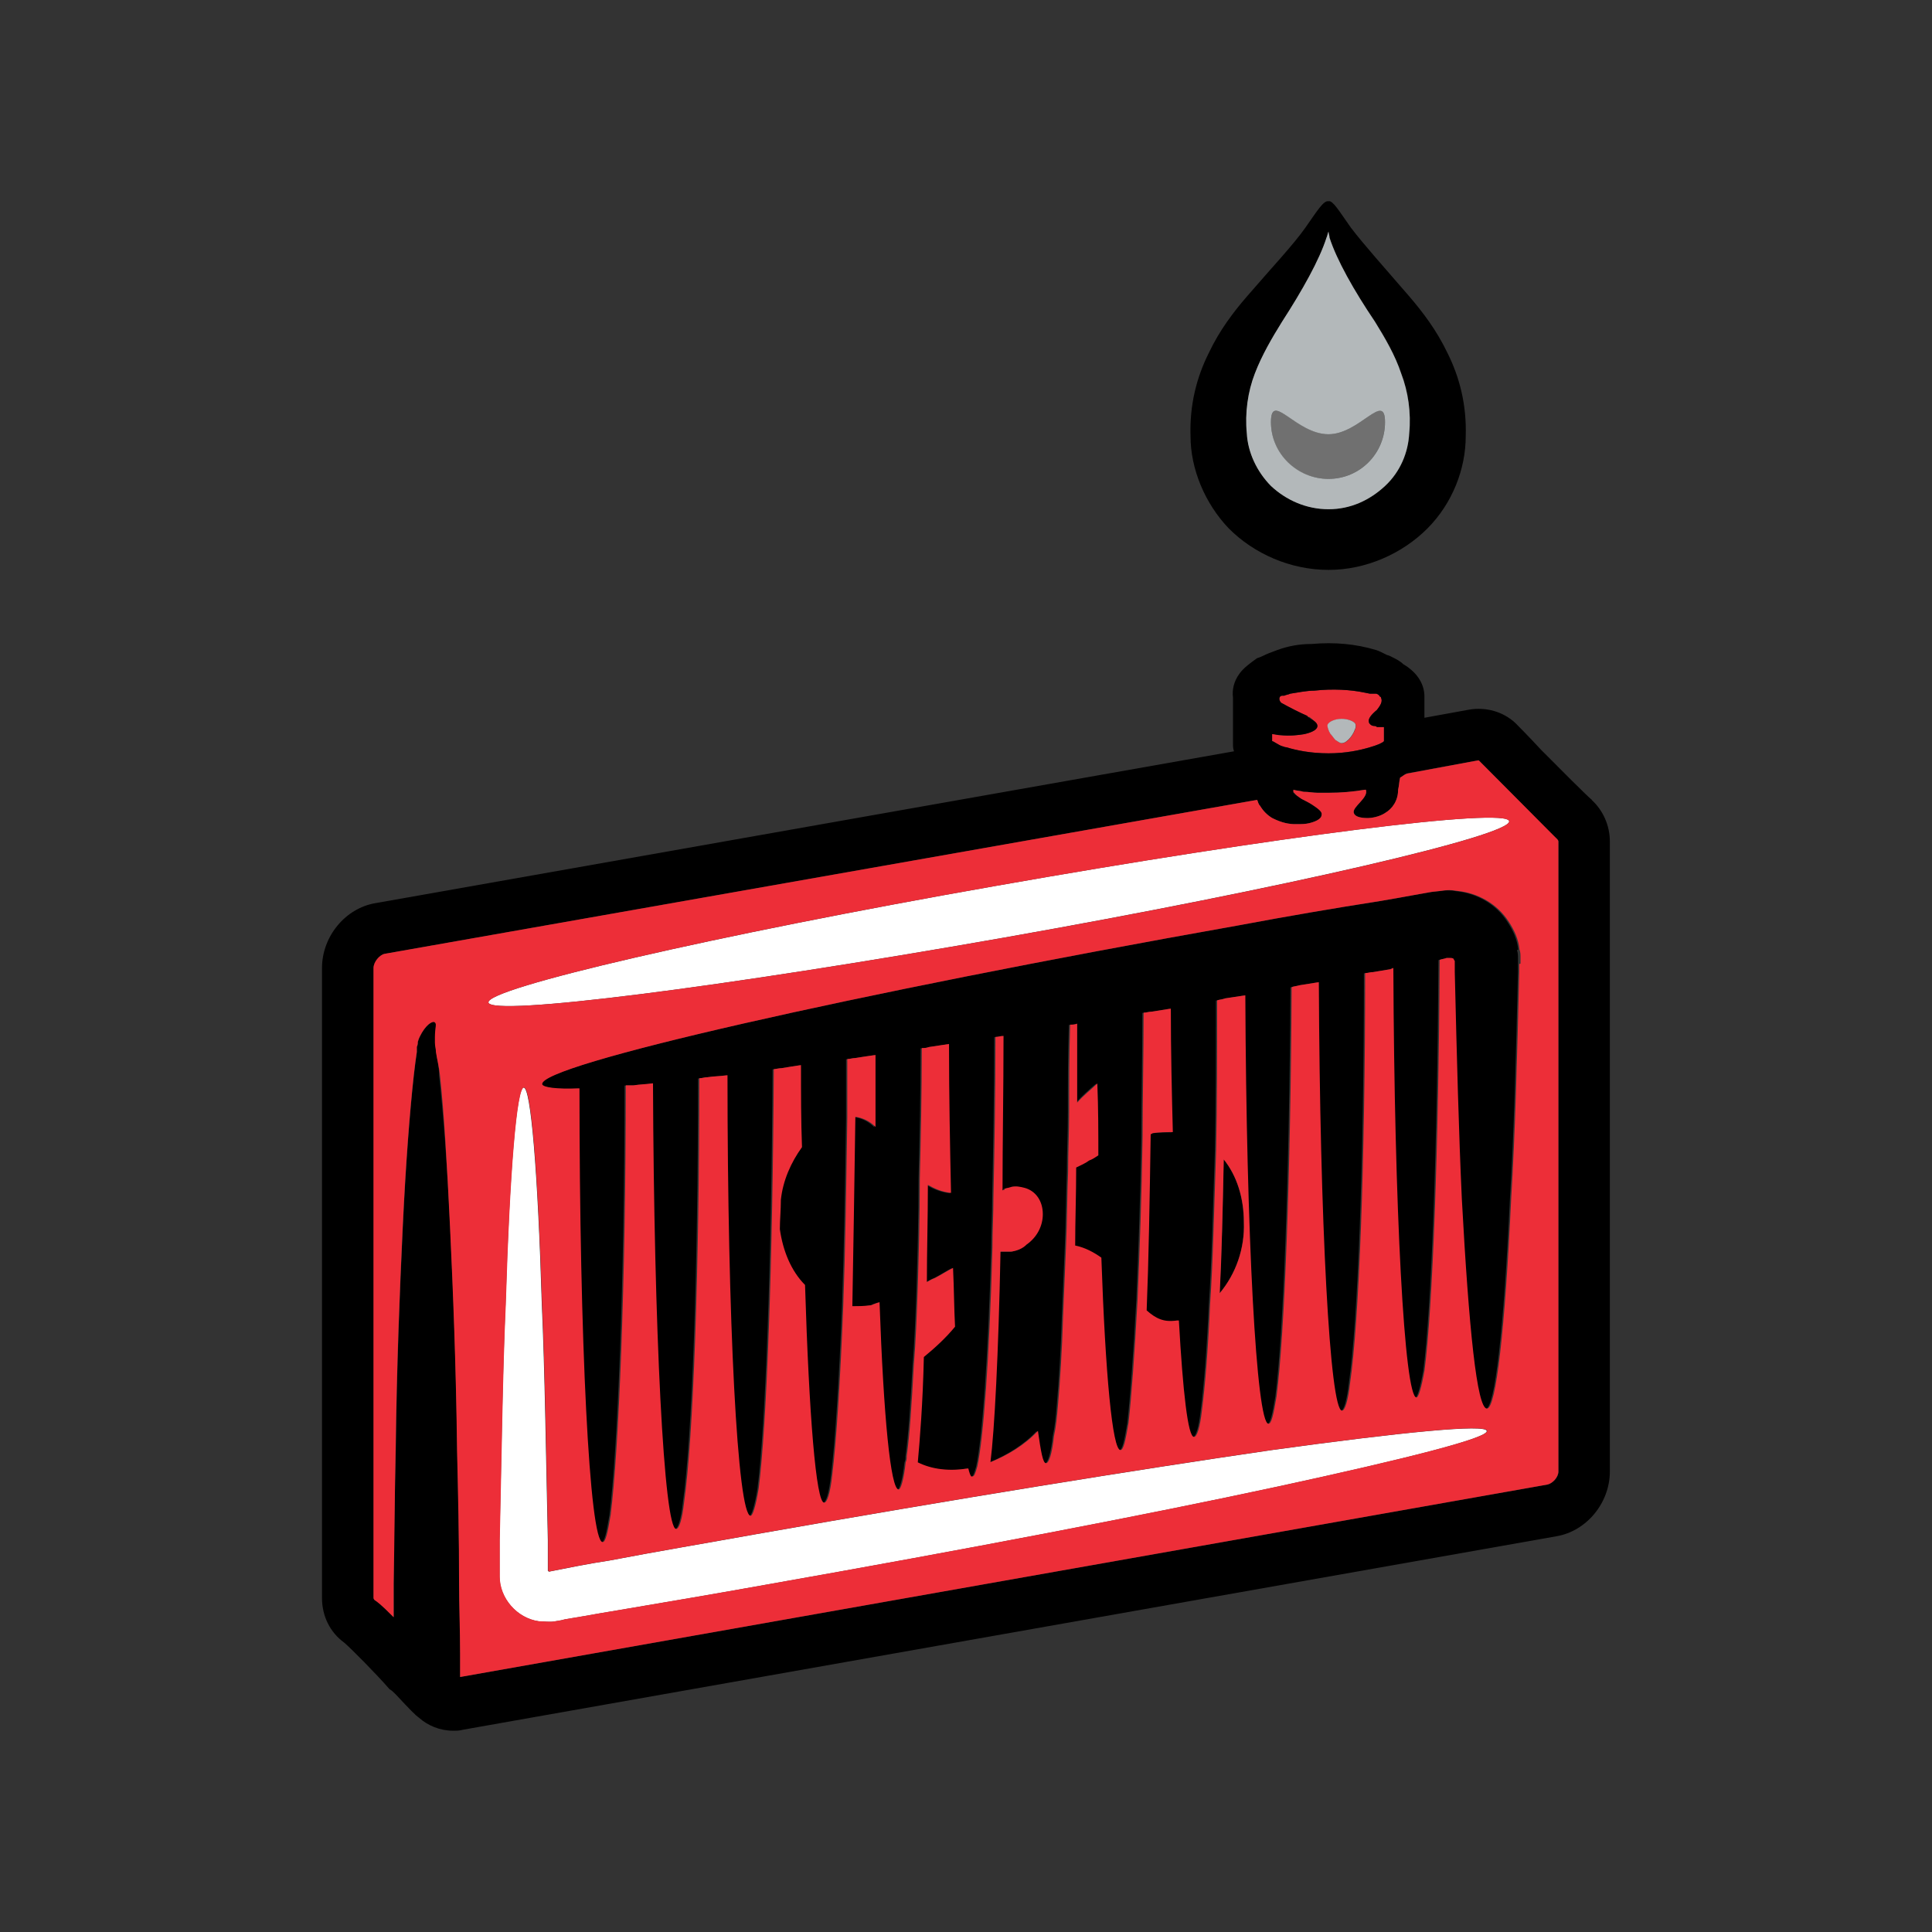 <?xml version="1.0" encoding="UTF-8"?> <svg xmlns="http://www.w3.org/2000/svg" width="96" height="96" viewBox="0 0 96 96" fill="none"><rect x="0" y="0" width="96" height="96" fill="#333333" stroke="none"/><path d="M63.16 72.06C56.592 73.014 47.521 74.479 37.55 76.237C35.041 76.689 32.64 77.091 30.281 77.543C29.28 77.694 28.28 77.895 27.272 78.096L27.222 78.046V76.539C27.122 72.11 27.072 68.133 26.922 64.81C26.722 58.163 26.371 54.043 26.021 54.043C25.671 54.043 25.321 58.17 25.12 64.81C24.97 68.133 24.92 72.11 24.82 76.539V78.347C24.82 79.403 25.671 80.407 26.772 80.565C27.022 80.565 27.322 80.616 27.572 80.565L27.872 80.515L28.073 80.465C28.373 80.415 28.673 80.365 28.973 80.314C29.523 80.214 30.124 80.113 30.724 80.013C33.083 79.611 35.485 79.209 37.993 78.757C47.964 76.998 56.935 75.282 63.453 73.876C69.965 72.469 73.925 71.457 73.875 71.105C73.825 70.753 69.715 71.155 63.153 72.06" fill="white"></path><path d="M66.011 23.795C67.562 23.795 68.82 22.538 68.82 20.974C68.82 19.409 67.57 21.577 66.011 21.577C64.453 21.577 63.152 19.416 63.152 20.974C63.152 22.531 64.403 23.795 66.011 23.795Z" fill="#707070"></path><path d="M66.67 36.931C66.57 36.931 66.47 36.83 66.37 36.78C66.27 36.679 66.22 36.579 66.12 36.478C66.02 36.328 65.97 36.127 65.97 36.077V36.026C66.02 35.876 66.32 35.725 66.67 35.725C66.971 35.725 67.221 35.825 67.321 35.926C67.371 35.976 67.371 36.026 67.371 36.077C67.371 36.127 67.371 36.177 67.321 36.278C67.271 36.428 67.121 36.679 66.921 36.83C66.871 36.88 66.77 36.931 66.67 36.931ZM68.422 36.127C68.371 36.077 68.322 36.077 68.322 36.077C68.171 36.077 68.121 36.026 68.071 35.976C68.038 35.943 68.021 35.909 68.021 35.876C67.971 35.725 68.121 35.524 68.422 35.273C68.572 35.072 68.722 34.871 68.622 34.67C68.622 34.636 68.605 34.619 68.572 34.619C68.522 34.519 68.422 34.469 68.371 34.469H68.071L67.821 34.418C67.121 34.268 66.22 34.217 65.312 34.318C64.912 34.318 64.462 34.418 64.112 34.469C64.011 34.519 63.911 34.519 63.811 34.569H63.711C63.561 34.569 63.511 34.77 63.661 34.921C64.112 35.172 64.612 35.423 64.962 35.574C64.962 35.624 65.012 35.624 65.062 35.624C65.312 35.825 65.462 35.926 65.462 36.077C65.462 36.227 65.262 36.378 64.812 36.478C64.512 36.529 64.112 36.579 63.611 36.529C63.461 36.529 63.361 36.478 63.211 36.478V36.83C63.261 36.83 63.311 36.88 63.411 36.931C63.511 36.981 63.561 37.031 63.711 37.081C63.761 37.081 63.811 37.132 63.911 37.132C64.412 37.282 65.112 37.433 66.013 37.433C66.863 37.433 67.564 37.282 68.064 37.132C68.414 37.031 68.665 36.931 68.765 36.83V36.127H68.414H68.422Z" fill="#ED2E38"></path><path d="M24.27 49.814C24.42 50.518 35.849 49.061 49.88 46.591C63.861 44.122 75.09 41.509 74.99 40.806C74.89 40.102 63.411 41.56 49.43 44.029C35.399 46.498 24.17 49.111 24.27 49.814Z" fill="white"></path><path d="M62.359 18.556C62.709 17.651 63.21 16.797 63.71 15.986C64.711 14.428 65.561 12.914 65.919 11.808C65.969 11.708 65.969 11.607 66.019 11.507C66.019 11.607 66.069 11.708 66.069 11.808C66.419 12.914 67.27 14.428 68.328 15.986C68.828 16.79 69.328 17.644 69.628 18.556C69.979 19.46 70.129 20.515 70.029 21.527C69.979 22.482 69.578 23.437 68.828 24.147C68.077 24.851 67.077 25.303 66.019 25.303C64.961 25.303 63.917 24.851 63.16 24.147C62.459 23.444 62.009 22.489 61.959 21.527C61.859 20.522 62.009 19.467 62.359 18.556ZM66.019 28.318C67.87 28.318 69.678 27.514 70.929 26.258C72.18 25.001 72.831 23.286 72.831 21.678C72.88 20.12 72.53 18.757 71.93 17.551C71.379 16.395 70.679 15.491 70.029 14.73C68.728 13.222 67.77 12.16 67.12 11.306C66.519 10.452 66.219 9.949 66.019 10C65.769 9.949 65.468 10.452 64.868 11.306C64.268 12.16 63.267 13.215 61.959 14.73C61.309 15.483 60.608 16.388 60.058 17.551C59.457 18.757 59.107 20.12 59.157 21.678C59.157 23.286 59.858 25.001 61.058 26.258C62.309 27.514 64.118 28.318 66.019 28.318Z" fill="black"></path><path d="M63.21 36.829V36.478C63.36 36.478 63.46 36.528 63.611 36.528C64.111 36.578 64.511 36.528 64.811 36.478C65.262 36.377 65.462 36.226 65.462 36.076C65.462 35.925 65.312 35.825 65.061 35.674C65.011 35.623 64.961 35.623 64.961 35.573C64.611 35.422 64.111 35.171 63.66 34.92C63.51 34.769 63.56 34.568 63.711 34.568H63.811C63.911 34.518 64.011 34.518 64.111 34.468C64.461 34.418 64.911 34.317 65.312 34.317C66.212 34.217 67.113 34.267 67.82 34.418L68.071 34.468H68.371C68.421 34.468 68.521 34.518 68.571 34.619C68.604 34.619 68.621 34.635 68.621 34.669C68.721 34.87 68.571 35.071 68.421 35.272C68.121 35.523 67.971 35.724 68.02 35.875C68.02 35.908 68.037 35.942 68.071 35.975C68.121 36.025 68.171 36.076 68.321 36.076C68.321 36.076 68.371 36.076 68.421 36.126H68.771V36.829C68.671 36.93 68.421 37.03 68.071 37.131C67.57 37.282 66.87 37.432 66.019 37.432C65.119 37.432 64.418 37.282 63.918 37.131C63.818 37.131 63.768 37.081 63.718 37.081C63.568 37.03 63.517 36.98 63.417 36.93C63.317 36.88 63.267 36.829 63.217 36.829M22.869 83.328V82.172C22.869 80.966 22.819 79.804 22.819 78.698C22.819 76.38 22.769 74.219 22.719 72.102C22.669 67.924 22.519 64.149 22.369 60.976C22.218 57.803 22.018 55.241 21.818 53.425C21.818 52.973 21.718 52.621 21.668 52.269C21.668 52.118 21.618 51.968 21.618 51.817V51.515C21.618 51.114 21.718 50.862 21.618 50.812C21.568 50.712 21.268 50.812 20.968 51.315C20.918 51.415 20.817 51.566 20.767 51.767C20.767 51.817 20.767 51.917 20.717 52.018V52.269C20.667 52.621 20.617 52.973 20.567 53.425C20.367 55.234 20.167 57.803 20.017 60.976C19.867 64.149 19.717 67.924 19.667 72.102C19.617 74.212 19.567 76.38 19.567 78.698V80.356C18.916 79.703 18.766 79.603 18.616 79.502C18.616 79.502 18.566 79.452 18.566 79.402V48.099C18.566 47.797 18.866 47.446 19.116 47.395L62.467 39.744C62.517 39.844 62.517 39.945 62.617 40.045C62.767 40.296 62.967 40.497 63.217 40.648C63.718 40.899 64.068 40.95 64.368 40.95C64.668 40.95 64.868 40.95 65.069 40.899C65.469 40.799 65.669 40.648 65.669 40.497C65.719 40.347 65.519 40.196 65.219 39.995C65.069 39.894 64.868 39.794 64.668 39.693C64.518 39.593 64.368 39.492 64.318 39.442C64.285 39.409 64.268 39.375 64.268 39.342V39.241C64.418 39.291 64.618 39.291 64.768 39.342C65.019 39.342 65.269 39.392 65.469 39.392H66.019C66.62 39.392 67.22 39.342 67.82 39.241H67.87C68.02 39.643 67.17 40.095 67.27 40.397C67.32 40.547 67.52 40.648 67.971 40.648C68.121 40.648 68.521 40.598 68.821 40.397C69.171 40.196 69.472 39.794 69.472 39.241C69.522 39.04 69.522 38.839 69.572 38.638C69.672 38.588 69.772 38.487 69.872 38.437L73.431 37.784H73.481C73.581 37.885 74.132 38.437 74.782 39.09C76.483 40.799 77.191 41.56 77.391 41.71C77.391 41.71 77.441 41.761 77.441 41.811V73.114C77.441 73.415 77.141 73.717 76.891 73.767L22.869 83.328ZM79.099 39.744C78.899 39.593 77.448 38.136 76.591 37.274C75.94 36.571 75.39 36.018 75.29 35.918C74.689 35.365 73.839 35.114 72.981 35.265L70.779 35.666V34.611C70.779 33.908 70.329 33.355 69.729 33.004C69.579 32.853 69.379 32.752 69.178 32.652C69.078 32.602 68.978 32.551 68.928 32.551L68.728 32.451C68.628 32.401 68.528 32.35 68.378 32.3C67.377 31.999 66.327 31.898 65.169 31.999C64.568 31.999 64.018 32.099 63.468 32.3C63.317 32.35 63.217 32.401 63.067 32.451C62.917 32.501 62.667 32.652 62.467 32.702C62.117 32.953 61.766 33.205 61.566 33.506C61.316 33.858 61.216 34.26 61.266 34.662V36.93C61.266 37.081 61.266 37.181 61.316 37.332L18.659 44.876C17.158 45.127 16 46.534 16 48.099V79.402C16 80.306 16.4 81.11 17.101 81.62C17.401 81.871 18.652 83.127 19.359 83.938C19.459 83.988 19.559 84.089 19.66 84.189C20.36 84.943 20.66 85.245 20.81 85.345C21.261 85.747 21.861 85.998 22.512 85.998C22.662 85.998 22.862 85.998 23.012 85.948L77.334 76.337C78.835 76.085 79.993 74.679 79.993 73.114V41.811C79.993 41.007 79.643 40.253 79.092 39.751" fill="black"></path><path d="M60.602 64.256C61.402 63.301 61.852 62.038 61.802 60.732C61.802 59.526 61.452 58.413 60.802 57.609C60.752 60.079 60.702 62.34 60.602 64.256Z" fill="black"></path><path d="M75.441 47.194C75.391 46.692 75.191 46.239 74.891 45.787C74.34 44.933 73.39 44.38 72.332 44.28C72.082 44.23 71.832 44.23 71.531 44.28L71.081 44.33C70.781 44.38 70.531 44.431 70.23 44.481C69.68 44.581 69.13 44.682 68.529 44.782C66.271 45.134 63.919 45.536 61.51 45.988C42.219 49.412 26.73 52.937 26.88 53.891C26.93 54.042 27.581 54.142 28.731 54.092C28.731 66.625 29.232 76.638 29.882 76.638C30.032 76.638 30.132 76.186 30.282 75.281C30.683 72.109 31.033 63.804 31.033 53.941H31.433C31.733 53.891 32.033 53.891 32.384 53.841C32.434 66.173 32.934 75.985 33.534 75.985C33.684 75.985 33.835 75.533 33.935 74.628C34.385 71.456 34.685 63.301 34.685 53.59C34.835 53.59 34.935 53.539 35.086 53.539C35.386 53.489 35.736 53.489 36.086 53.439C36.086 65.67 36.587 75.332 37.237 75.332C37.337 75.332 37.487 74.879 37.637 73.975C38.038 70.853 38.338 62.749 38.388 53.137C38.488 53.137 38.638 53.087 38.788 53.087C39.088 53.037 39.388 52.987 39.739 52.937C39.739 54.343 39.739 55.707 39.789 57.014C39.238 57.767 38.838 58.672 38.738 59.633C38.738 60.136 38.688 60.638 38.688 61.091C38.838 62.146 39.238 63.151 39.939 63.861C40.139 70.35 40.489 74.678 40.889 74.678C41.039 74.678 41.19 74.226 41.29 73.322C41.49 71.714 41.69 68.692 41.84 64.866C41.94 62.146 41.99 58.98 42.04 55.556V52.635C42.19 52.635 42.29 52.585 42.44 52.585C42.741 52.535 43.091 52.484 43.441 52.434V56.009C43.141 55.707 42.791 55.556 42.44 55.506C42.39 58.98 42.34 62.153 42.29 64.916C42.59 64.916 42.891 64.916 43.241 64.866C43.341 64.816 43.491 64.766 43.641 64.716C43.841 70.4 44.192 74.025 44.592 74.025C44.692 74.025 44.842 73.573 44.942 72.669C44.992 72.568 44.992 72.468 44.992 72.367C45.142 71.312 45.242 69.747 45.342 67.888C45.442 66.682 45.492 65.369 45.542 63.962C45.593 62.304 45.643 60.488 45.643 58.578C45.693 56.569 45.743 54.35 45.743 52.09C45.843 52.09 45.993 52.09 46.093 52.039C46.443 51.989 46.743 51.939 47.093 51.889C47.093 54.508 47.144 56.971 47.194 59.289C46.743 59.239 46.393 59.088 46.043 58.887C46.043 60.595 45.993 62.21 45.993 63.718C46.093 63.667 46.243 63.567 46.393 63.517C46.693 63.366 46.993 63.165 47.294 63.014C47.294 64.069 47.344 65.024 47.394 65.936C46.943 66.488 46.393 66.991 45.843 67.443C45.793 69.761 45.643 71.57 45.542 72.676C46.243 73.028 47.093 73.128 48.051 72.977C48.101 73.178 48.151 73.329 48.201 73.379H48.251C48.352 73.379 48.401 73.228 48.502 72.877C48.802 71.52 49.102 67.493 49.252 62.009C49.252 61.205 49.302 60.351 49.302 59.49C49.352 57.021 49.402 54.358 49.402 51.537C49.552 51.537 49.652 51.486 49.803 51.486C49.803 54.207 49.752 56.77 49.752 59.188C49.752 59.138 49.803 59.138 49.852 59.138V59.088C49.953 59.038 50.103 59.038 50.203 58.987C50.453 58.937 50.653 58.987 50.853 59.038C51.404 59.188 51.754 59.691 51.754 60.344C51.754 60.947 51.454 61.5 50.953 61.852C50.753 62.052 50.503 62.153 50.203 62.203H49.652C49.552 67.285 49.352 71.111 49.152 72.669C50.003 72.317 50.853 71.814 51.511 71.111C51.661 72.166 51.761 72.719 51.911 72.719C52.061 72.719 52.211 72.267 52.311 71.362C52.411 70.91 52.461 70.408 52.511 69.805C52.611 68.649 52.712 67.134 52.762 65.426C52.812 64.321 52.862 63.108 52.912 61.852C52.962 60.746 52.962 59.483 53.012 58.227C53.012 57.272 53.062 56.267 53.062 55.255C53.062 53.848 53.062 52.434 53.112 50.927C53.212 50.927 53.362 50.927 53.462 50.876V54.803C53.762 54.451 54.112 54.15 54.463 53.848C54.513 55.104 54.513 56.267 54.513 57.423C54.363 57.523 54.213 57.624 54.062 57.674C53.862 57.825 53.612 57.925 53.412 58.026C53.412 59.382 53.362 60.696 53.362 61.902C53.862 62.002 54.313 62.253 54.663 62.505C54.863 68.29 55.213 72.066 55.614 72.066C55.764 72.066 55.864 71.614 56.014 70.709C56.164 69.403 56.314 67.285 56.464 64.572C56.564 62.253 56.664 59.54 56.714 56.468C56.714 54.559 56.764 52.491 56.764 50.331C56.914 50.331 57.014 50.281 57.165 50.281C57.465 50.23 57.815 50.18 58.115 50.13C58.115 52.24 58.165 54.358 58.215 56.267C57.865 56.267 57.565 56.267 57.215 56.317C57.181 56.351 57.148 56.367 57.114 56.367C57.065 59.691 57.014 62.655 56.914 65.125C57.365 65.527 57.765 65.728 58.415 65.627H58.516C58.716 69.202 58.966 71.412 59.266 71.412C59.416 71.412 59.566 70.96 59.666 70.056C59.816 68.9 59.966 67.084 60.066 64.823C60.217 62.663 60.267 60.043 60.367 57.171C60.417 54.853 60.417 52.341 60.417 49.721C60.567 49.67 60.717 49.67 60.817 49.62C61.167 49.57 61.467 49.52 61.818 49.469C61.868 61.399 62.368 70.759 62.968 70.759C63.118 70.759 63.219 70.307 63.369 69.403C63.769 66.331 64.069 58.428 64.119 49.068C64.219 49.017 64.369 49.017 64.519 48.967C64.82 48.917 65.17 48.867 65.47 48.816C65.52 60.746 66.02 70.106 66.621 70.106C66.771 70.106 66.921 69.604 67.021 68.749C67.472 65.677 67.772 57.774 67.772 48.364C67.922 48.364 68.022 48.314 68.172 48.314L69.073 48.163C69.106 48.13 69.139 48.113 69.173 48.113C69.223 60.093 69.723 69.453 70.323 69.453C70.423 69.453 70.573 68.95 70.724 68.096C71.124 65.024 71.424 57.121 71.474 47.711C71.574 47.661 71.724 47.661 71.824 47.61H71.975C72.025 47.61 72.125 47.61 72.175 47.661C72.175 47.694 72.191 47.728 72.225 47.761V48.314C72.325 52.542 72.425 56.367 72.575 59.59C72.925 66.029 73.325 70.006 73.826 70.006C74.276 70.006 74.726 66.029 75.026 59.59C75.227 56.367 75.327 52.542 75.427 48.314V47.61C75.427 47.46 75.427 47.359 75.377 47.209" fill="black"></path><path d="M66.012 21.578C67.563 21.578 68.821 19.418 68.821 20.976C68.821 22.533 67.57 23.796 66.012 23.796C64.454 23.796 63.153 22.54 63.153 20.976C63.153 19.411 64.404 21.578 66.012 21.578ZM63.153 24.148C63.904 24.852 64.904 25.304 66.012 25.304C67.12 25.304 68.064 24.852 68.821 24.148C69.579 23.445 69.972 22.49 70.022 21.528C70.122 20.523 69.972 19.468 69.622 18.556C69.322 17.652 68.821 16.798 68.321 15.987C67.27 14.429 66.42 12.915 66.062 11.809C66.062 11.709 66.012 11.608 66.012 11.508C65.962 11.608 65.962 11.709 65.912 11.809C65.562 12.915 64.711 14.429 63.703 15.987C63.203 16.791 62.703 17.645 62.353 18.556C62.002 19.461 61.852 20.516 61.952 21.528C62.002 22.483 62.453 23.438 63.153 24.148Z" fill="#B3B8BA"></path><path d="M75.49 47.899V48.301C75.389 52.529 75.289 56.355 75.089 59.577C74.789 66.016 74.339 69.993 73.888 69.993C73.388 69.993 72.988 66.016 72.638 59.577C72.488 56.355 72.388 52.529 72.287 48.301V47.748C72.254 47.715 72.237 47.681 72.237 47.648C72.187 47.597 72.087 47.597 72.037 47.597H71.887C71.787 47.648 71.637 47.648 71.537 47.698C71.487 57.108 71.187 65.011 70.786 68.083C70.636 68.937 70.486 69.44 70.386 69.44C69.786 69.44 69.285 60.08 69.235 48.1C69.202 48.1 69.169 48.117 69.135 48.15L68.235 48.301C68.085 48.301 67.984 48.351 67.834 48.351C67.834 57.761 67.534 65.664 67.084 68.736C66.984 69.591 66.834 70.093 66.684 70.093C66.083 70.093 65.583 60.733 65.533 48.803C65.233 48.853 64.882 48.904 64.582 48.954C64.432 49.004 64.282 49.004 64.182 49.054C64.132 58.414 63.832 66.317 63.431 69.39C63.281 70.294 63.181 70.746 63.031 70.746C62.431 70.746 61.931 61.386 61.88 49.456C61.53 49.507 61.23 49.557 60.88 49.607C60.78 49.657 60.63 49.657 60.48 49.708C60.48 52.328 60.48 54.84 60.429 57.158C60.329 60.03 60.279 62.642 60.129 64.81C60.029 67.078 59.879 68.887 59.729 70.043C59.629 70.947 59.479 71.399 59.329 71.399C59.029 71.399 58.778 69.181 58.578 65.614H58.478C57.828 65.715 57.428 65.513 56.977 65.112C57.077 62.642 57.127 59.678 57.177 56.355C57.211 56.355 57.244 56.338 57.277 56.304C57.628 56.254 57.978 56.254 58.278 56.254C58.228 54.345 58.178 52.227 58.178 50.117C57.878 50.167 57.528 50.217 57.227 50.268C57.077 50.268 56.977 50.318 56.827 50.318C56.827 52.478 56.777 54.546 56.777 56.455C56.727 59.527 56.627 62.24 56.527 64.559C56.377 67.279 56.227 69.39 56.077 70.696C55.926 71.6 55.826 72.053 55.676 72.053C55.276 72.053 54.926 68.277 54.726 62.492C54.375 62.24 53.925 61.989 53.425 61.889C53.425 60.683 53.475 59.369 53.475 58.013C53.675 57.912 53.925 57.812 54.125 57.661C54.275 57.611 54.425 57.51 54.576 57.41C54.576 56.254 54.576 55.091 54.526 53.835C54.225 54.136 53.825 54.438 53.525 54.79V50.863C53.425 50.914 53.275 50.914 53.175 50.914C53.125 52.421 53.125 53.835 53.125 55.242C53.125 56.247 53.075 57.252 53.075 58.214C53.025 59.47 53.025 60.733 52.974 61.838C52.925 63.095 52.874 64.308 52.824 65.413C52.774 67.121 52.674 68.636 52.574 69.792C52.524 70.394 52.474 70.897 52.374 71.349C52.274 72.254 52.124 72.706 51.974 72.706C51.824 72.706 51.724 72.153 51.574 71.098C50.923 71.801 50.073 72.304 49.215 72.656C49.415 71.098 49.615 67.272 49.715 62.19H50.266C50.566 62.14 50.816 62.039 51.016 61.838C51.516 61.487 51.817 60.934 51.817 60.331C51.817 59.678 51.466 59.175 50.916 59.025C50.716 58.974 50.516 58.924 50.266 58.974C50.166 59.025 50.015 59.025 49.915 59.075V59.125C49.865 59.125 49.815 59.125 49.815 59.175C49.815 56.756 49.865 54.194 49.865 51.474C49.715 51.474 49.615 51.524 49.465 51.524C49.465 54.345 49.415 57.008 49.365 59.477C49.365 60.331 49.315 61.185 49.315 61.996C49.165 67.48 48.865 71.507 48.564 72.864C48.464 73.216 48.414 73.366 48.314 73.366H48.264C48.214 73.316 48.164 73.165 48.114 72.964C47.163 73.115 46.313 73.014 45.605 72.663C45.705 71.557 45.855 69.741 45.906 67.43C46.456 66.978 47.006 66.475 47.456 65.923C47.407 65.018 47.407 64.064 47.356 63.001C47.056 63.152 46.756 63.353 46.456 63.504C46.306 63.554 46.156 63.654 46.056 63.705C46.056 62.197 46.106 60.582 46.106 58.874C46.456 59.075 46.806 59.226 47.256 59.276C47.206 56.957 47.156 54.495 47.156 51.875C46.806 51.926 46.506 51.976 46.156 52.026C46.056 52.076 45.906 52.076 45.805 52.076C45.805 54.345 45.755 56.556 45.705 58.565C45.705 60.475 45.655 62.291 45.605 63.949C45.555 65.356 45.505 66.669 45.405 67.875C45.305 69.734 45.205 71.299 45.055 72.354C45.055 72.455 45.055 72.555 45.005 72.656C44.905 73.56 44.755 74.012 44.655 74.012C44.254 74.012 43.904 70.387 43.704 64.702C43.554 64.753 43.404 64.803 43.304 64.853C42.953 64.903 42.653 64.903 42.353 64.903C42.403 62.133 42.453 58.967 42.503 55.493C42.853 55.543 43.204 55.694 43.504 55.996V52.421C43.154 52.471 42.803 52.522 42.503 52.572C42.353 52.572 42.253 52.622 42.103 52.622V55.543C42.053 58.967 42.003 62.14 41.903 64.853C41.753 68.679 41.553 71.701 41.352 73.309C41.252 74.213 41.102 74.665 40.952 74.665C40.552 74.665 40.202 70.337 40.002 63.848C39.301 63.145 38.901 62.14 38.751 61.078C38.751 60.625 38.801 60.123 38.801 59.62C38.901 58.666 39.301 57.761 39.851 57.001C39.801 55.694 39.801 54.33 39.801 52.923C39.451 52.974 39.151 53.024 38.851 53.074C38.701 53.074 38.551 53.124 38.45 53.124C38.4 62.736 38.1 70.84 37.7 73.962C37.55 74.866 37.4 75.319 37.3 75.319C36.649 75.319 36.149 65.657 36.149 53.426C35.799 53.476 35.449 53.476 35.148 53.526C34.998 53.526 34.898 53.577 34.748 53.577C34.748 63.288 34.448 71.442 33.998 74.615C33.897 75.52 33.747 75.972 33.597 75.972C32.997 75.972 32.496 66.159 32.447 53.828C32.096 53.878 31.796 53.878 31.496 53.928H31.096C31.096 63.791 30.745 72.096 30.345 75.268C30.195 76.173 30.095 76.625 29.945 76.625C29.294 76.625 28.794 66.612 28.794 54.079C27.643 54.129 26.993 54.029 26.943 53.878C26.793 52.923 42.282 49.399 61.573 45.975C63.982 45.523 66.333 45.121 68.592 44.769C69.192 44.669 69.743 44.568 70.293 44.468C70.593 44.418 70.844 44.367 71.144 44.317L71.594 44.267C71.894 44.217 72.144 44.217 72.395 44.267C73.445 44.367 74.396 44.92 74.954 45.774C75.254 46.226 75.454 46.679 75.504 47.181C75.554 47.332 75.554 47.432 75.554 47.583V47.885L75.49 47.899ZM60.808 57.611C61.459 58.415 61.809 59.52 61.809 60.733C61.859 62.039 61.409 63.303 60.608 64.257C60.708 62.348 60.758 60.08 60.808 57.611ZM63.467 73.869C56.949 75.275 47.978 76.991 38.007 78.75C35.498 79.202 33.097 79.604 30.738 80.006C30.138 80.106 29.537 80.207 28.987 80.307C28.687 80.358 28.387 80.408 28.086 80.458L27.886 80.508L27.586 80.558C27.336 80.609 27.036 80.558 26.785 80.558C25.685 80.408 24.834 79.403 24.834 78.341V76.532C24.934 72.103 24.984 68.126 25.134 64.803C25.335 58.156 25.685 54.036 26.035 54.036C26.385 54.036 26.735 58.163 26.936 64.803C27.086 68.126 27.136 72.103 27.236 76.532V78.039L27.286 78.089C28.287 77.888 29.287 77.687 30.295 77.537C32.654 77.084 35.055 76.682 37.564 76.23C47.535 74.472 56.605 73.007 63.174 72.053C69.736 71.148 73.846 70.746 73.896 71.098C73.946 71.45 69.986 72.455 63.474 73.869M24.27 49.815C24.169 49.112 35.398 46.492 49.429 44.03C63.41 41.561 74.889 40.104 74.989 40.807C75.089 41.511 63.86 44.13 49.88 46.593C35.849 49.062 24.42 50.519 24.27 49.815ZM77.391 41.712C77.241 41.561 76.49 40.807 74.782 39.092C74.132 38.438 73.581 37.886 73.481 37.785H73.431L69.922 38.438C69.772 38.489 69.671 38.589 69.571 38.639C69.521 38.84 69.521 39.041 69.471 39.242C69.471 39.795 69.171 40.197 68.821 40.398C68.521 40.599 68.12 40.649 67.97 40.649C67.52 40.649 67.32 40.549 67.27 40.398C67.17 40.096 68.02 39.644 67.87 39.242H67.82C67.22 39.343 66.619 39.393 66.019 39.393H65.469C65.268 39.393 65.018 39.343 64.768 39.343C64.618 39.292 64.418 39.292 64.268 39.242V39.343C64.268 39.376 64.284 39.393 64.318 39.393C64.368 39.493 64.518 39.594 64.668 39.694C64.868 39.795 65.068 39.895 65.218 39.996C65.519 40.197 65.719 40.348 65.669 40.498C65.669 40.649 65.469 40.8 65.068 40.9C64.868 40.951 64.668 40.951 64.368 40.951C64.068 40.951 63.717 40.9 63.217 40.649C62.967 40.498 62.767 40.297 62.617 40.046C62.517 39.946 62.517 39.845 62.467 39.745L19.109 47.396C18.859 47.447 18.559 47.798 18.559 48.1V79.403C18.559 79.453 18.609 79.503 18.609 79.503C18.759 79.604 18.909 79.704 19.559 80.358V78.699C19.609 76.381 19.609 74.22 19.659 72.103C19.709 67.925 19.86 64.15 20.01 60.977C20.16 57.804 20.36 55.242 20.56 53.426C20.61 52.974 20.66 52.622 20.71 52.27V52.019C20.76 51.919 20.76 51.818 20.76 51.768C20.81 51.567 20.91 51.416 20.96 51.316C21.26 50.813 21.561 50.713 21.611 50.813C21.711 50.863 21.611 51.115 21.611 51.517V51.818C21.611 51.969 21.661 52.12 21.661 52.27C21.711 52.622 21.811 52.974 21.861 53.426C22.061 55.235 22.211 57.804 22.361 60.977C22.511 64.15 22.661 67.925 22.711 72.103C22.761 74.213 22.811 76.381 22.811 78.699C22.811 79.805 22.861 80.968 22.861 82.174V83.329L76.883 73.768C77.133 73.718 77.434 73.416 77.434 73.115V41.812C77.434 41.762 77.384 41.712 77.384 41.712" fill="#ED2E38"></path><path d="M65.961 36.02V36.071C65.961 36.121 66.011 36.322 66.111 36.472C66.211 36.573 66.261 36.673 66.361 36.774C66.461 36.824 66.561 36.925 66.661 36.925C66.761 36.925 66.862 36.874 66.912 36.824C67.112 36.673 67.262 36.422 67.312 36.271C67.362 36.171 67.362 36.121 67.362 36.071C67.362 36.02 67.362 35.97 67.312 35.92C67.212 35.819 66.962 35.719 66.661 35.719C66.311 35.719 66.011 35.87 65.961 36.02Z" fill="#B3B8BA"></path></svg> 